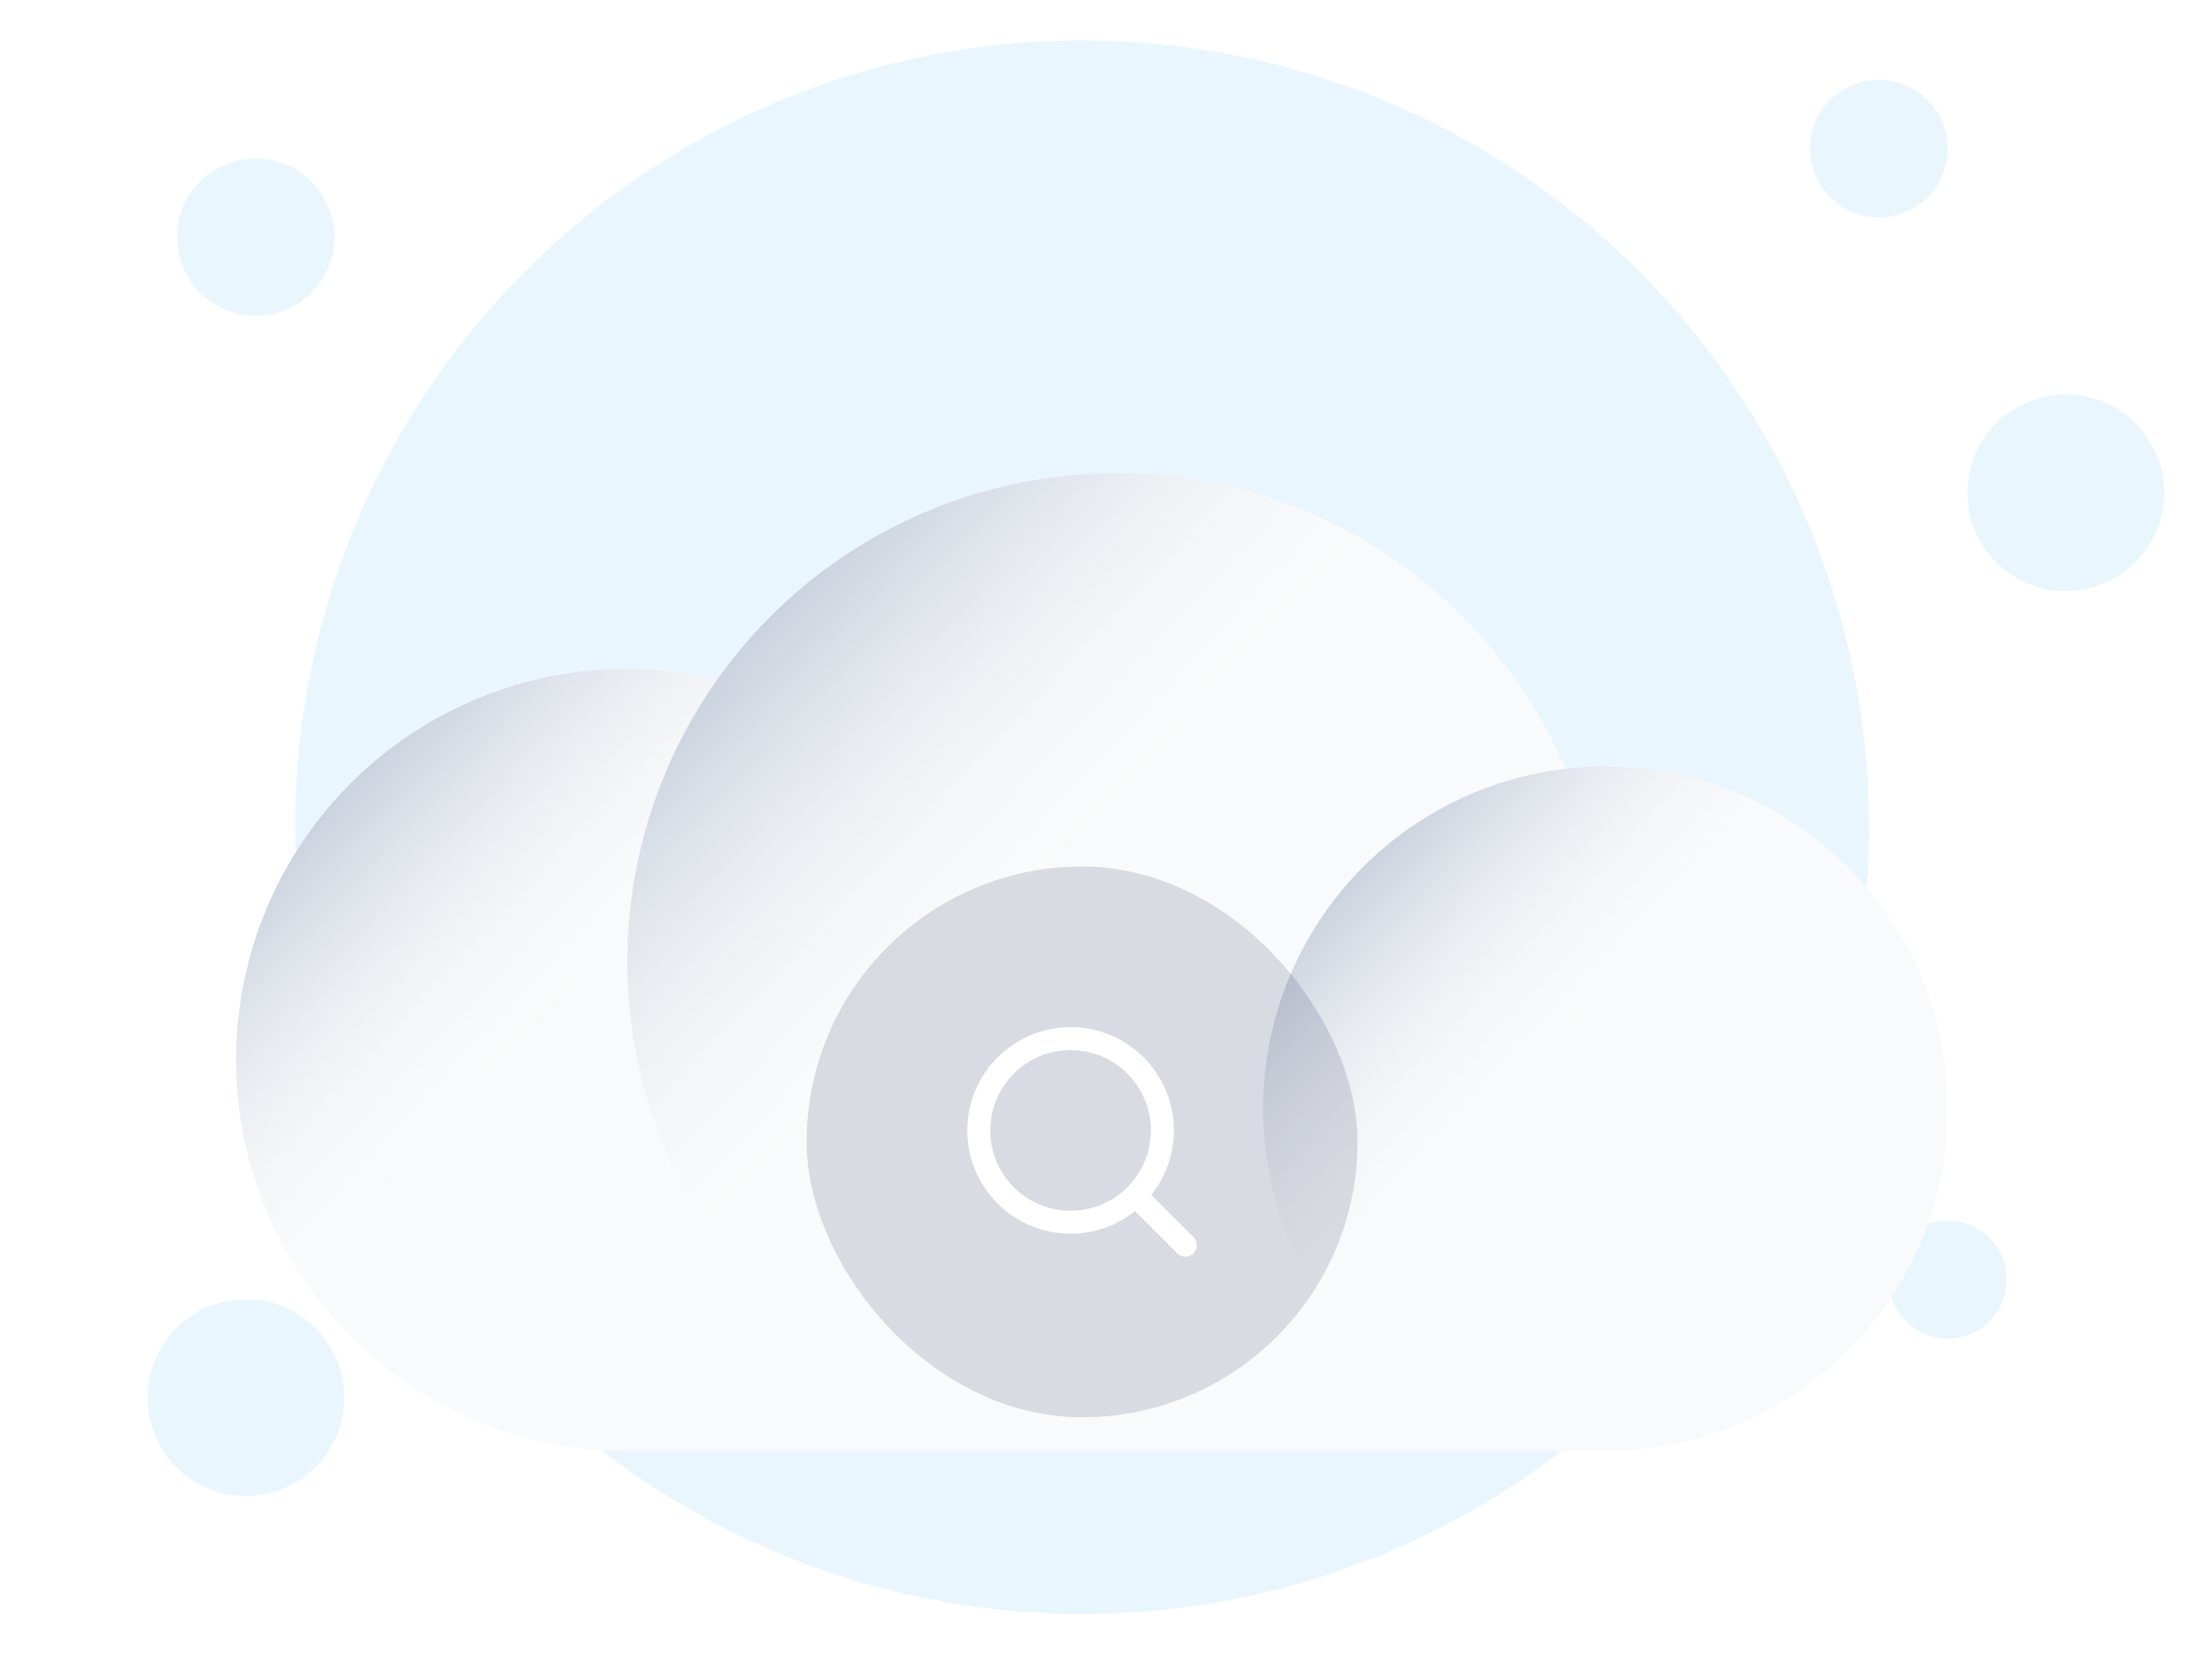 <svg width="219" height="164" viewBox="0 0 219 164" fill="none" xmlns="http://www.w3.org/2000/svg">
<g filter="url(#filter0_d_270_83671)">
<circle cx="107.13" cy="77.913" r="77.913" fill="#27A5F2" fill-opacity="0.1"/>
<circle cx="25.322" cy="19.478" r="7.791" fill="#27A5F2" fill-opacity="0.1"/>
<circle cx="192.835" cy="122.713" r="5.843" fill="#27A5F2" fill-opacity="0.1"/>
<circle cx="24.348" cy="134.4" r="9.739" fill="#27A5F2" fill-opacity="0.1"/>
<circle cx="204.522" cy="44.8" r="9.739" fill="#27A5F2" fill-opacity="0.1"/>
<circle cx="186.018" cy="10.713" r="6.817" fill="#27A5F2" fill-opacity="0.1"/>
<g filter="url(#filter1_dd_270_83671)">
<path fill-rule="evenodd" clip-rule="evenodd" d="M110.525 15.583C94.225 15.583 79.807 23.637 71.033 35.983C68.168 35.307 65.18 34.95 62.108 34.95C40.716 34.95 23.374 52.291 23.374 73.683C23.374 95.076 40.716 112.417 62.108 112.417L62.143 112.417H158.943C158.943 112.417 158.943 112.417 158.943 112.417C177.661 112.417 192.836 97.243 192.836 78.525C192.836 59.807 177.661 44.633 158.943 44.633C157.614 44.633 156.302 44.71 155.012 44.859C147.592 27.638 130.467 15.583 110.525 15.583Z" fill="#F9FAFB"/>
<circle cx="62.108" cy="73.683" r="38.734" fill="url(#paint0_linear_270_83671)"/>
<circle cx="110.525" cy="64" r="48.417" fill="url(#paint1_linear_270_83671)"/>
<circle cx="158.943" cy="78.525" r="33.892" fill="url(#paint2_linear_270_83671)"/>
</g>
<g filter="url(#filter2_b_270_83671)">
<rect x="79.861" y="81.809" width="54.539" height="54.539" rx="27.27" fill="#0F1847" fill-opacity="0.14"/>
<path d="M117.356 119.304L112.414 114.362M115.084 107.942C115.084 112.962 111.014 117.032 105.994 117.032C100.974 117.032 96.904 112.962 96.904 107.942C96.904 102.922 100.974 98.852 105.994 98.852C111.014 98.852 115.084 102.922 115.084 107.942Z" stroke="white" stroke-width="2.272" stroke-linecap="round" stroke-linejoin="round"/>
</g>
</g>
<defs>
<filter id="filter0_d_270_83671" x="-4" y="0" width="222.261" height="163.826" filterUnits="userSpaceOnUse" color-interpolation-filters="sRGB">
<feFlood flood-opacity="0" result="BackgroundImageFix"/>
<feColorMatrix in="SourceAlpha" type="matrix" values="0 0 0 0 0 0 0 0 0 0 0 0 0 0 0 0 0 0 127 0" result="hardAlpha"/>
<feOffset dy="4"/>
<feGaussianBlur stdDeviation="2"/>
<feComposite in2="hardAlpha" operator="out"/>
<feColorMatrix type="matrix" values="0 0 0 0 0 0 0 0 0 0 0 0 0 0 0 0 0 0 0.25 0"/>
<feBlend mode="normal" in2="BackgroundImageFix" result="effect1_dropShadow_270_83671"/>
<feBlend mode="normal" in="SourceGraphic" in2="effect1_dropShadow_270_83671" result="shape"/>
</filter>
<filter id="filter1_dd_270_83671" x="3.896" y="15.582" width="208.418" height="135.791" filterUnits="userSpaceOnUse" color-interpolation-filters="sRGB">
<feFlood flood-opacity="0" result="BackgroundImageFix"/>
<feColorMatrix in="SourceAlpha" type="matrix" values="0 0 0 0 0 0 0 0 0 0 0 0 0 0 0 0 0 0 127 0" result="hardAlpha"/>
<feMorphology radius="3.896" operator="erode" in="SourceAlpha" result="effect1_dropShadow_270_83671"/>
<feOffset dy="7.791"/>
<feGaussianBlur stdDeviation="3.896"/>
<feColorMatrix type="matrix" values="0 0 0 0 0.063 0 0 0 0 0.094 0 0 0 0 0.157 0 0 0 0.03 0"/>
<feBlend mode="normal" in2="BackgroundImageFix" result="effect1_dropShadow_270_83671"/>
<feColorMatrix in="SourceAlpha" type="matrix" values="0 0 0 0 0 0 0 0 0 0 0 0 0 0 0 0 0 0 127 0" result="hardAlpha"/>
<feMorphology radius="3.896" operator="erode" in="SourceAlpha" result="effect2_dropShadow_270_83671"/>
<feOffset dy="19.478"/>
<feGaussianBlur stdDeviation="11.687"/>
<feColorMatrix type="matrix" values="0 0 0 0 0.063 0 0 0 0 0.094 0 0 0 0 0.157 0 0 0 0.08 0"/>
<feBlend mode="normal" in2="effect1_dropShadow_270_83671" result="effect2_dropShadow_270_83671"/>
<feBlend mode="normal" in="SourceGraphic" in2="effect2_dropShadow_270_83671" result="shape"/>
</filter>
<filter id="filter2_b_270_83671" x="72.07" y="74.017" width="70.122" height="70.122" filterUnits="userSpaceOnUse" color-interpolation-filters="sRGB">
<feFlood flood-opacity="0" result="BackgroundImageFix"/>
<feGaussianBlur in="BackgroundImageFix" stdDeviation="3.896"/>
<feComposite in2="SourceAlpha" operator="in" result="effect1_backgroundBlur_270_83671"/>
<feBlend mode="normal" in="SourceGraphic" in2="effect1_backgroundBlur_270_83671" result="shape"/>
</filter>
<linearGradient id="paint0_linear_270_83671" x1="32.366" y1="48.091" x2="100.842" y2="112.417" gradientUnits="userSpaceOnUse">
<stop stop-color="#C9D1DD"/>
<stop offset="0.351" stop-color="white" stop-opacity="0"/>
</linearGradient>
<linearGradient id="paint1_linear_270_83671" x1="73.348" y1="32.01" x2="158.943" y2="112.417" gradientUnits="userSpaceOnUse">
<stop stop-color="#C9D1DD"/>
<stop offset="0.351" stop-color="white" stop-opacity="0"/>
</linearGradient>
<linearGradient id="paint2_linear_270_83671" x1="132.919" y1="56.132" x2="192.835" y2="112.417" gradientUnits="userSpaceOnUse">
<stop stop-color="#C9D1DD"/>
<stop offset="0.351" stop-color="white" stop-opacity="0"/>
</linearGradient>
</defs>
</svg>

